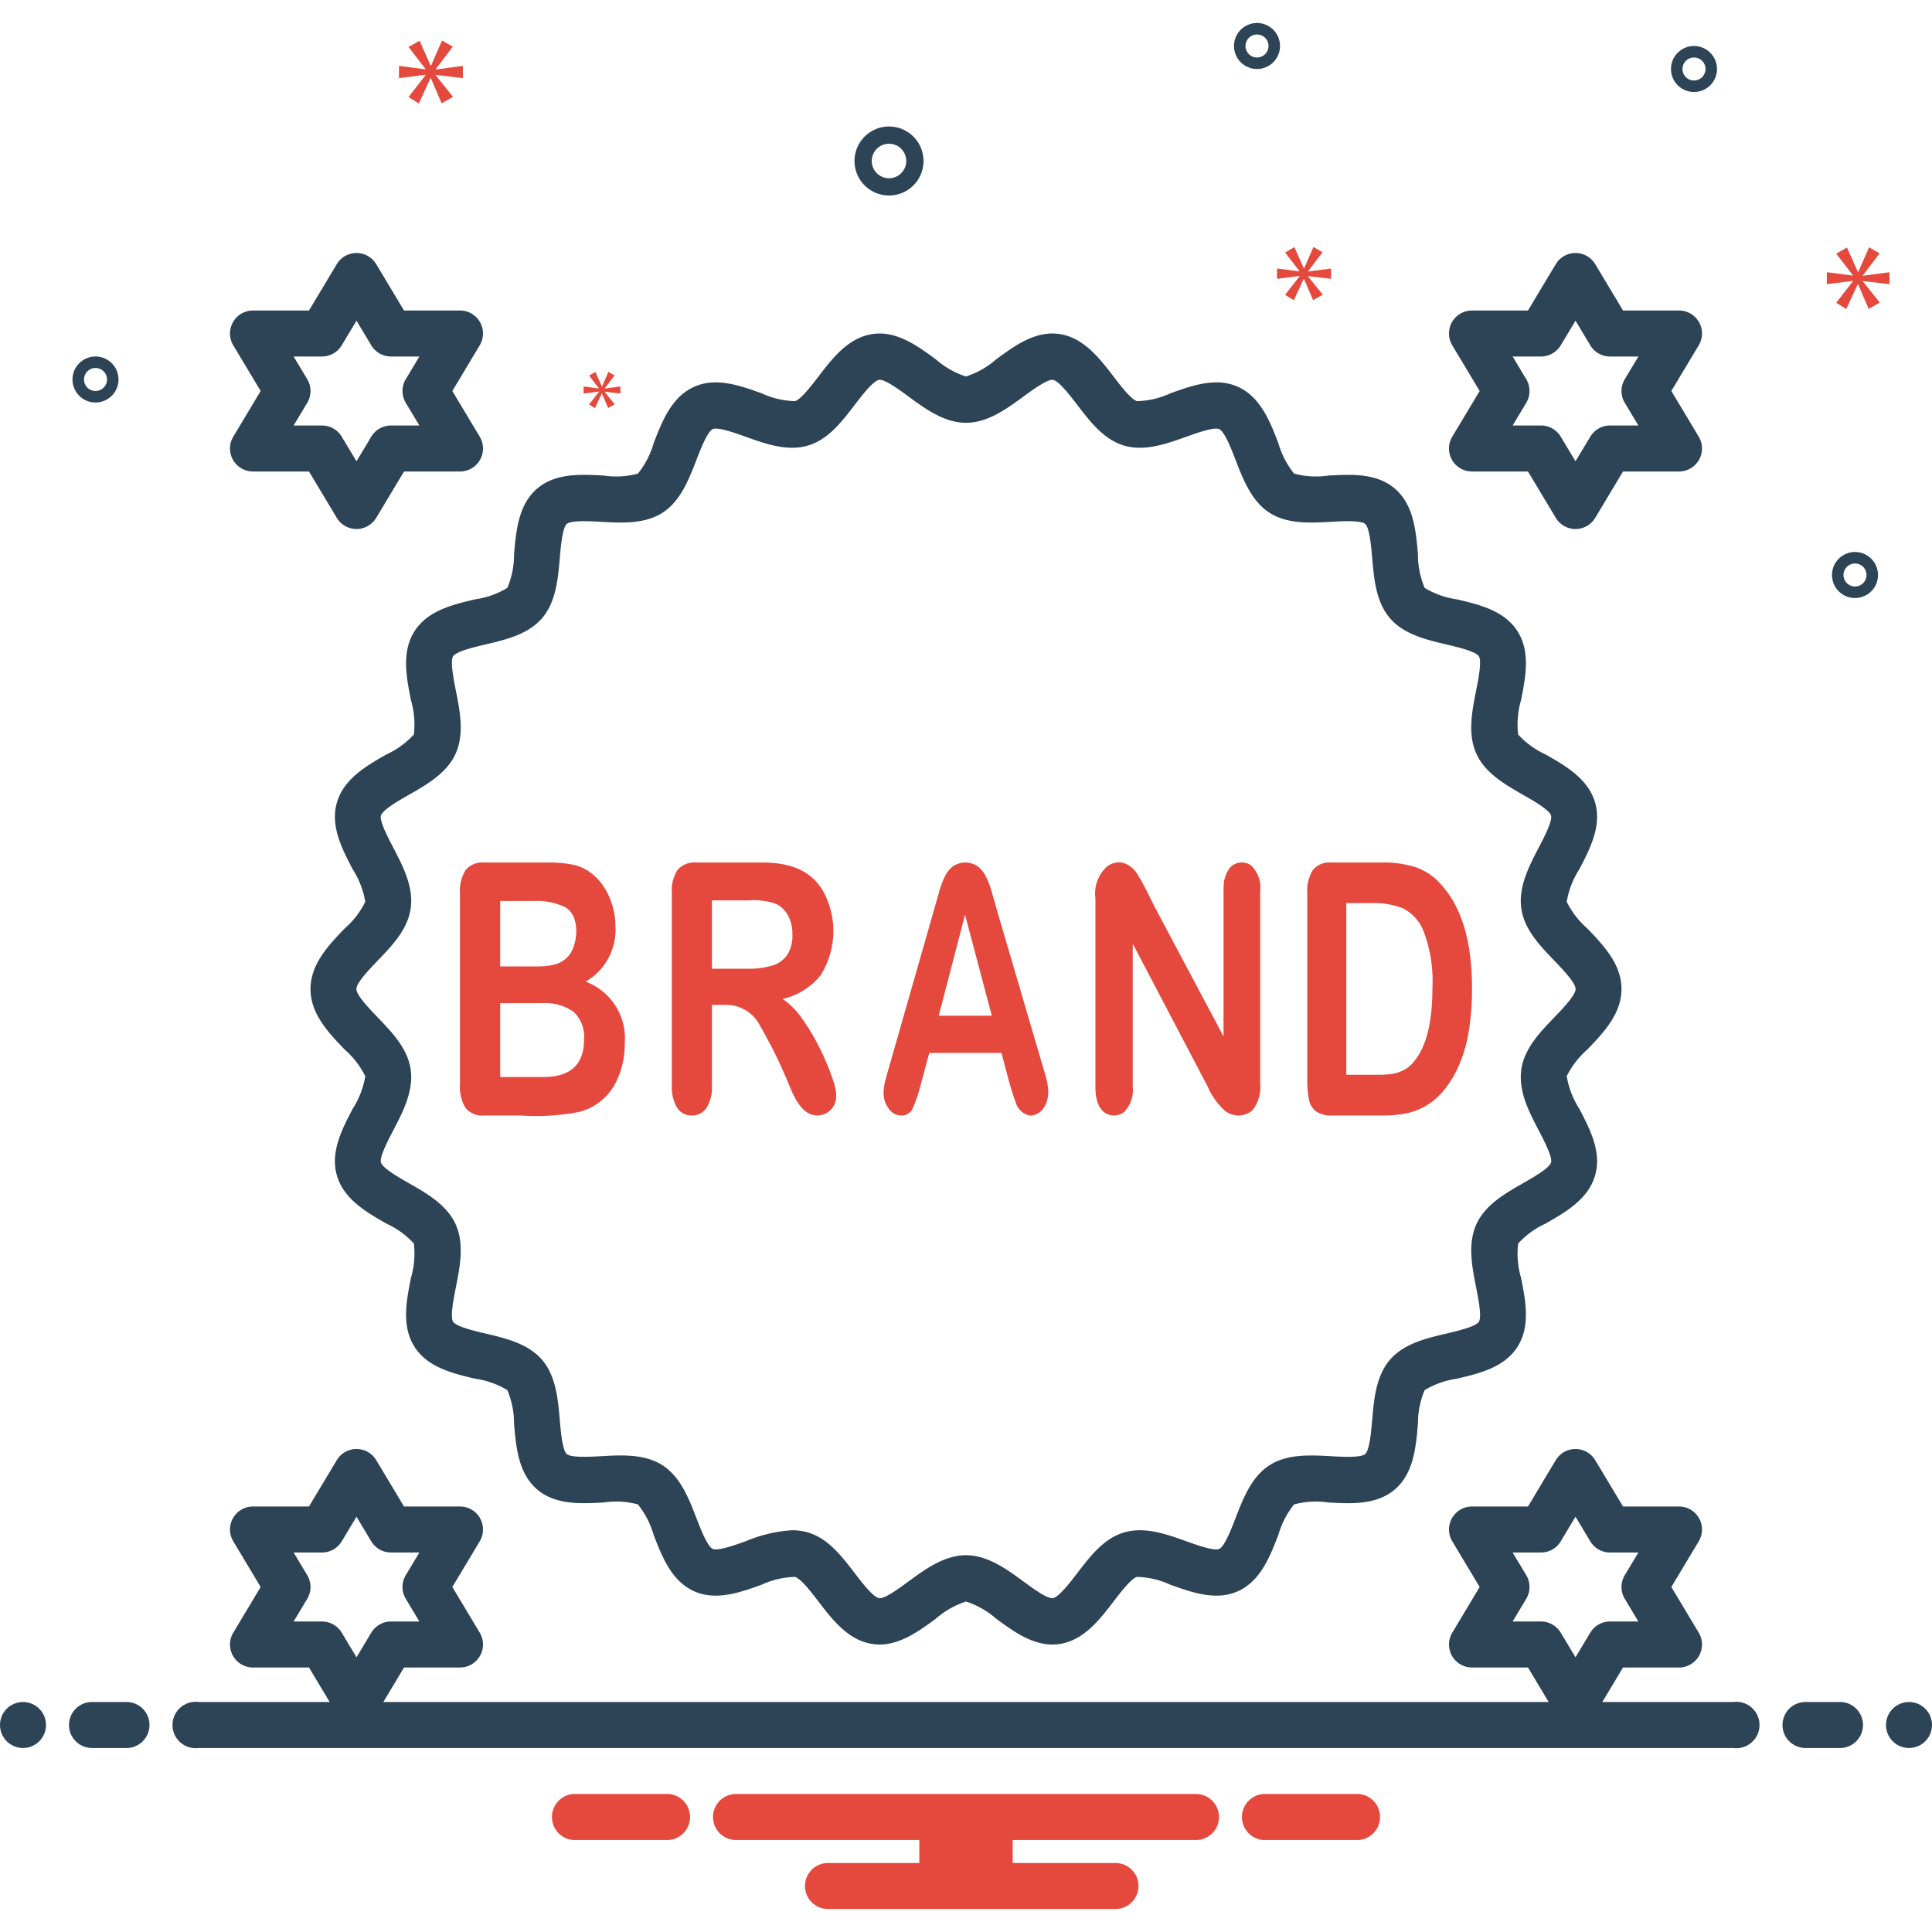 <?xml version="1.0" encoding="UTF-8"?>
<svg xmlns="http://www.w3.org/2000/svg" xmlns:xlink="http://www.w3.org/1999/xlink" xmlns:svgjs="http://svgjs.dev/svgjs" id="Layer_1" viewBox="0 0 168 168" data-name="Layer 1" width="300" height="300" version="1.1">
  <g width="100%" height="100%" transform="matrix(1,0,0,1,0,0)">
    <path d="m50.927 85.355a5.205 5.205 0 0 0 2.587-4.832c0-2.239-1.299-4.817-3.67-5.327a10.279 10.279 0 0 0 -2.141-.195h-5.587a1.93 1.93 0 0 0 -1.617.638 3.429 3.429 0 0 0 -.5 2.093v16.538a3.503 3.503 0 0 0 .488 2.078 1.903 1.903 0 0 0 1.629.653h3.22a19.366 19.366 0 0 0 5.105-.333 4.922 4.922 0 0 0 3.143-2.615 7.314 7.314 0 0 0 .741-3.324 5.264 5.264 0 0 0 -3.399-5.372zm-7.433-7.008h2.835a5.732 5.732 0 0 1 2.834.548c1.214.715 1.109 2.766.532 3.844-.607 1.133-1.832 1.296-3.002 1.296h-3.199zm3.752 15.307h-3.752v-6.423h3.634a4.256 4.256 0 0 1 2.74.75 2.945 2.945 0 0 1 .917 2.416q0 3.257-3.54 3.256z" fill="#e5493e" fill-opacity="1" data-original-color="#0bceb2ff" stroke="none" stroke-opacity="1"></path>
    <path d="m71.341 91.268a18.95 18.95 0 0 0 -1.509-2.575 6.932 6.932 0 0 0 -1.773-1.83 5.901 5.901 0 0 0 3.294-2.051 7.216 7.216 0 0 0 .344-7.092c-1.112-2.17-3.202-2.72-5.469-2.72h-5.671a1.962 1.962 0 0 0 -1.632.634 3.307 3.307 0 0 0 -.505 2.051v16.644a3.569 3.569 0 0 0 .458 1.992 1.469 1.469 0 0 0 1.292.679 1.494 1.494 0 0 0 1.256-.649 3.409 3.409 0 0 0 .481-2.021v-6.95h1.221a3.291 3.291 0 0 1 2.984 1.858 40.148 40.148 0 0 1 2.118 4.194c.498 1.085 1.001 2.852 2.161 3.419a1.639 1.639 0 0 0 1.806-.308c.821-.791.492-1.875.177-2.811a21.178 21.178 0 0 0 -1.033-2.464zm-4.198-7.304a7.045 7.045 0 0 1 -2.114.273h-3.123v-5.946h3.217a5.877 5.877 0 0 1 2.407.325 2.387 2.387 0 0 1 1.01 1.026 3.334 3.334 0 0 1 .364 1.586 3.148 3.148 0 0 1 -.452 1.808 2.421 2.421 0 0 1 -1.309.93z" fill="#e5493e" fill-opacity="1" data-original-color="#0bceb2ff" stroke="none" stroke-opacity="1"></path>
    <path d="m86.654 79.02q-.284-1.03-.469-1.647a7.157 7.157 0 0 0 -.453-1.154 2.528 2.528 0 0 0 -.706-.878 1.896 1.896 0 0 0 -2.17 0 2.495 2.495 0 0 0 -.706.893 8.543 8.543 0 0 0 -.506 1.386q-.237.834-.406 1.429l-3.95 13.815q-.242.827-.348 1.292a4.062 4.062 0 0 0 -.105.9 2.17 2.17 0 0 0 .453 1.35 1.3 1.3 0 0 0 1.043.595 1.053 1.053 0 0 0 1.001-.559 11.421 11.421 0 0 0 .737-2.155l.737-2.728h6.278c.394 1.427.722 2.918 1.241 4.302a1.603 1.603 0 0 0 1.228 1.143 1.445 1.445 0 0 0 1.254-.751c.669-1.068.213-2.399-.121-3.504zm-5.024 9.302 2.286-8.78 2.328 8.78z" fill="#e5493e" fill-opacity="1" data-original-color="#0bceb2ff" stroke="none" stroke-opacity="1"></path>
    <path d="m107.97 74.999a1.375 1.375 0 0 0 -1.025.459 2.753 2.753 0 0 0 -.541 1.652c-.007.119-.011.238-.011.357v12.654q-1.109-2.085-2.217-4.17-1.786-3.36-3.573-6.72c-.554-1.041-1.045-2.174-1.671-3.167a2.178 2.178 0 0 0 -1.333-1.051 1.718 1.718 0 0 0 -1.306.312 3.154 3.154 0 0 0 -1.039 2.794v16.413c0 .88.193 2.063 1.154 2.39a1.449 1.449 0 0 0 1.347-.236 2.699 2.699 0 0 0 .745-2.155v-12.466l6.503 12.393a6.129 6.129 0 0 0 1.51 2.128 1.893 1.893 0 0 0 2.378-.02 3.242 3.242 0 0 0 .689-2.369v-16.732a2.636 2.636 0 0 0 -.794-2.215 1.381 1.381 0 0 0 -.817-.253z" fill="#e5493e" fill-opacity="1" data-original-color="#0bceb2ff" stroke="none" stroke-opacity="1"></path>
    <path d="m125.382 76.996a5.201 5.201 0 0 0 -2.241-1.576 9.235 9.235 0 0 0 -2.961-.42h-4.425a1.871 1.871 0 0 0 -1.589.645 3.479 3.479 0 0 0 -.492 2.086v16.132a8.554 8.554 0 0 0 .143 1.733 1.721 1.721 0 0 0 .612 1.035 2.232 2.232 0 0 0 1.395.368h4.425a10.047 10.047 0 0 0 2.075-.195 5.562 5.562 0 0 0 1.721-.675 5.964 5.964 0 0 0 1.475-1.276 9.243 9.243 0 0 0 1.406-2.349 12.978 12.978 0 0 0 .812-2.949 22.876 22.876 0 0 0 .263-3.617q0-6.003-2.618-8.944zm-2.527 15.427a2.656 2.656 0 0 1 -.892.675 3.337 3.337 0 0 1 -.995.3 11.323 11.323 0 0 1 -1.326.06h-2.572v-14.932h2.241a7.092 7.092 0 0 1 2.652.443 3.751 3.751 0 0 1 1.846 2.063 12.161 12.161 0 0 1 .749 4.877q-0 4.622-1.704 6.513z" fill="#e5493e" fill-opacity="1" data-original-color="#0bceb2ff" stroke="none" stroke-opacity="1"></path>
    <g fill="#2d4356">
      <path d="m145.333 34 2.382-3.971a2 2 0 0 0 -1.715-3.029h-4.868l-2.417-4.029a2 2 0 0 0 -3.43 0l-2.417 4.029h-4.868a2 2 0 0 0 -1.715 3.029l2.382 3.971-2.382 3.971a2 2 0 0 0 1.715 3.029h4.868l2.417 4.029a2 2 0 0 0 3.43 0l2.417-4.029h4.868a2 2 0 0 0 1.715-3.029zm-4.047 1.029 1.183 1.971h-2.468a1.999 1.999 0 0 0 -1.715.971l-1.285 2.142-1.285-2.142a1.999 1.999 0 0 0 -1.715-.971h-2.468l1.183-1.971a1.998 1.998 0 0 0 0-2.058l-1.183-1.971h2.468a1.999 1.999 0 0 0 1.715-.971l1.285-2.142 1.285 2.142a1.999 1.999 0 0 0 1.715.971h2.468l-1.183 1.971a1.998 1.998 0 0 0 0 2.058z" fill="#2d4356" fill-opacity="1" data-original-color="#2d4356ff" stroke="none" stroke-opacity="1"></path>
      <path d="m20.26 39.985a2 2 0 0 0 1.74 1.015h4.868l2.417 4.029a2 2 0 0 0 3.43 0l2.417-4.029h4.868a2 2 0 0 0 1.715-3.029l-2.382-3.971 2.382-3.971a2 2 0 0 0 -1.715-3.029h-4.868l-2.417-4.029a2 2 0 0 0 -3.43 0l-2.417 4.029h-4.868a2 2 0 0 0 -1.715 3.029l2.382 3.971-2.382 3.971a1.999 1.999 0 0 0 -.025 2.014zm6.455-7.014-1.183-1.971h2.468a1.999 1.999 0 0 0 1.715-.971l1.285-2.142 1.285 2.142a1.999 1.999 0 0 0 1.715.971h2.468l-1.183 1.971a1.998 1.998 0 0 0 0 2.058l1.183 1.971h-2.468a1.999 1.999 0 0 0 -1.715.971l-1.285 2.142-1.285-2.142a1.999 1.999 0 0 0 -1.715-.971h-2.468l1.183-1.971a1.998 1.998 0 0 0 -0-2.058z" fill="#2d4356" fill-opacity="1" data-original-color="#2d4356ff" stroke="none" stroke-opacity="1"></path>
      <path d="m131.955 117.113c1.144-1.794.703-4.016.314-5.976a7.558 7.558 0 0 1 -.257-3.005 7.429 7.429 0 0 1 2.387-1.734c1.736-.992 3.704-2.115 4.305-4.185.592-2.037-.451-4.034-1.372-5.798a7.535 7.535 0 0 1 -1.095-2.832 7.479 7.479 0 0 1 1.791-2.318c1.393-1.451 2.971-3.095 2.971-5.264s-1.579-3.814-2.972-5.265a7.488 7.488 0 0 1 -1.79-2.318 7.539 7.539 0 0 1 1.095-2.832c.92-1.763 1.963-3.761 1.372-5.797-.601-2.07-2.569-3.194-4.305-4.185a7.429 7.429 0 0 1 -2.387-1.734 7.555 7.555 0 0 1 .257-3.004c.389-1.96.83-4.183-.314-5.977-1.151-1.803-3.344-2.319-5.28-2.774a7.375 7.375 0 0 1 -2.794-.995 7.547 7.547 0 0 1 -.583-2.94c-.172-1.996-.367-4.258-1.969-5.661-1.599-1.4-3.842-1.276-5.824-1.165a7.345 7.345 0 0 1 -2.973-.168 7.52 7.52 0 0 1 -1.367-2.642c-.723-1.873-1.542-3.995-3.479-4.89-1.918-.886-4.031-.128-5.895.54a7.321 7.321 0 0 1 -2.92.687c-.518-.153-1.393-1.294-2.031-2.128-1.223-1.595-2.609-3.403-4.731-3.709-2.074-.302-3.878 1.024-5.471 2.19a7.392 7.392 0 0 1 -2.638 1.503 7.396 7.396 0 0 1 -2.638-1.502c-1.593-1.166-3.398-2.49-5.471-2.19-2.123.305-3.508 2.114-4.731 3.709-.639.833-1.513 1.974-2.031 2.128a7.39 7.39 0 0 1 -2.92-.688c-1.864-.667-3.975-1.426-5.894-.54-1.937.895-2.756 3.017-3.479 4.89a7.528 7.528 0 0 1 -1.366 2.642 7.338 7.338 0 0 1 -2.974.168c-1.981-.11-4.224-.235-5.823 1.165-1.603 1.403-1.798 3.665-1.97 5.661a7.546 7.546 0 0 1 -.583 2.94 7.376 7.376 0 0 1 -2.794.995c-1.936.455-4.13.971-5.281 2.774-1.144 1.794-.703 4.016-.314 5.976a7.559 7.559 0 0 1 .257 3.005 7.429 7.429 0 0 1 -2.387 1.734c-1.736.992-3.704 2.115-4.305 4.185-.592 2.037.451 4.034 1.372 5.798a7.534 7.534 0 0 1 1.095 2.832 7.479 7.479 0 0 1 -1.791 2.318c-1.393 1.451-2.971 3.095-2.971 5.265s1.579 3.814 2.972 5.265a7.488 7.488 0 0 1 1.79 2.318 7.539 7.539 0 0 1 -1.095 2.832c-.92 1.763-1.963 3.761-1.372 5.797.601 2.07 2.569 3.194 4.305 4.185a7.428 7.428 0 0 1 2.387 1.734 7.555 7.555 0 0 1 -.257 3.004c-.389 1.96-.83 4.183.314 5.977 1.151 1.803 3.344 2.319 5.28 2.774a7.376 7.376 0 0 1 2.794.995 7.546 7.546 0 0 1 .583 2.94c.172 1.996.367 4.258 1.969 5.661 1.6 1.4 3.843 1.275 5.824 1.165a7.345 7.345 0 0 1 2.973.168 7.521 7.521 0 0 1 1.367 2.642c.723 1.873 1.542 3.995 3.479 4.89 1.918.886 4.031.128 5.895-.54a7.394 7.394 0 0 1 2.92-.687c.518.153 1.393 1.294 2.031 2.128 1.223 1.596 2.609 3.403 4.731 3.709 2.068.299 3.878-1.024 5.471-2.19a7.392 7.392 0 0 1 2.638-1.503 7.396 7.396 0 0 1 2.638 1.503c1.438 1.053 3.049 2.233 4.874 2.233a4.183 4.183 0 0 0 .597-.043c2.123-.305 3.508-2.114 4.731-3.709.639-.833 1.513-1.974 2.031-2.128a7.406 7.406 0 0 1 2.92.688c1.864.667 3.975 1.426 5.894.54 1.937-.895 2.756-3.017 3.479-4.89a7.529 7.529 0 0 1 1.366-2.642 7.357 7.357 0 0 1 2.974-.168c1.981.111 4.224.236 5.823-1.165 1.603-1.403 1.798-3.665 1.97-5.661a7.546 7.546 0 0 1 .583-2.94 7.376 7.376 0 0 1 2.794-.994c1.936-.455 4.13-.971 5.281-2.774zm-11.09 1.129c-1.215 1.414-1.39 3.441-1.544 5.231-.085.985-.227 2.633-.609 2.967-.378.331-2.011.241-2.988.185-1.778-.099-3.793-.211-5.355.803-1.551 1.008-2.281 2.899-2.925 4.568-.357.925-.955 2.473-1.42 2.688-.449.21-1.981-.344-2.898-.672-1.682-.603-3.587-1.286-5.378-.757-1.76.521-2.932 2.05-4.065 3.529-.645.841-1.618 2.111-2.138 2.186-.486.072-1.782-.891-2.564-1.463-1.454-1.064-3.101-2.27-4.982-2.27s-3.528 1.206-4.982 2.27c-.782.573-2.09 1.54-2.564 1.463-.519-.075-1.492-1.345-2.137-2.186-1.133-1.479-2.305-3.008-4.066-3.529a4.81 4.81 0 0 0 -1.37-.19 12.288 12.288 0 0 0 -4.008.947c-.918.329-2.455.88-2.899.672-.466-.215-1.064-1.763-1.42-2.688-.644-1.668-1.374-3.559-2.925-4.568-1.562-1.015-3.575-.904-5.354-.803-.976.054-2.61.144-2.988-.186-.382-.334-.524-1.982-.609-2.967-.154-1.789-.329-3.817-1.544-5.23-1.212-1.411-3.174-1.872-4.904-2.279-.956-.225-2.555-.601-2.829-1.032-.269-.421.052-2.038.244-3.003.35-1.764.748-3.764-.026-5.472-.765-1.688-2.511-2.685-4.052-3.565-.914-.522-2.295-1.31-2.441-1.812-.136-.469.62-1.919 1.072-2.786.834-1.598 1.779-3.409 1.515-5.279-.258-1.828-1.589-3.214-2.876-4.553-.735-.766-1.846-1.923-1.846-2.461s1.111-1.695 1.846-2.46c1.287-1.34 2.618-2.726 2.876-4.554.264-1.87-.681-3.681-1.515-5.279-.452-.866-1.209-2.316-1.072-2.786.145-.502 1.526-1.29 2.44-1.812 1.541-.879 3.287-1.877 4.052-3.565.774-1.708.377-3.707.027-5.472-.192-.965-.513-2.582-.244-3.003.275-.431 1.874-.808 2.83-1.032 1.73-.407 3.691-.868 4.903-2.278 1.215-1.414 1.39-3.441 1.544-5.231.085-.985.227-2.633.609-2.967.379-.331 2.012-.24 2.988-.185 1.778.1 3.793.211 5.355-.803 1.551-1.008 2.281-2.899 2.925-4.568.357-.925.955-2.473 1.42-2.688.45-.208 1.981.344 2.898.672 1.683.603 3.589 1.285 5.378.757 1.76-.521 2.932-2.05 4.065-3.529.645-.841 1.618-2.111 2.138-2.186.492-.073 1.783.891 2.564 1.463 1.453 1.064 3.101 2.27 4.982 2.27s3.528-1.206 4.982-2.27c.783-.572 2.094-1.53 2.564-1.463.519.075 1.492 1.345 2.137 2.186 1.133 1.479 2.305 3.008 4.066 3.529 1.79.528 3.696-.155 5.378-.757.917-.329 2.455-.881 2.899-.672.466.215 1.064 1.763 1.42 2.688.644 1.668 1.374 3.559 2.925 4.568 1.561 1.015 3.575.902 5.354.803.974-.056 2.61-.146 2.988.186.382.334.524 1.982.609 2.967.154 1.789.329 3.817 1.544 5.23 1.212 1.411 3.174 1.872 4.904 2.279.956.225 2.555.601 2.829 1.032.269.421-.052 2.038-.244 3.003-.35 1.764-.748 3.764.026 5.472.765 1.688 2.511 2.685 4.052 3.565.914.522 2.295 1.31 2.441 1.812.136.469-.62 1.919-1.072 2.786-.834 1.598-1.779 3.409-1.515 5.279.258 1.828 1.589 3.214 2.876 4.553.735.766 1.846 1.923 1.846 2.461s-1.111 1.695-1.846 2.46c-1.287 1.34-2.618 2.726-2.876 4.554-.264 1.87.681 3.681 1.515 5.279.452.866 1.209 2.316 1.072 2.786-.145.502-1.526 1.29-2.44 1.812-1.541.879-3.287 1.877-4.052 3.565-.774 1.708-.377 3.707-.027 5.472.192.965.513 2.582.244 3.003-.275.431-1.874.808-2.83 1.032-1.73.407-3.691.868-4.903 2.278z" fill="#2d4356" fill-opacity="1" data-original-color="#2d4356ff" stroke="none" stroke-opacity="1"></path>
      <path d="m77.305 17a3 3 0 1 0 -3-3 3.003 3.003 0 0 0 3 3zm0-4.5a1.5 1.5 0 1 1 -1.5 1.5 1.501 1.501 0 0 1 1.5-1.5z" fill="#2d4356" fill-opacity="1" data-original-color="#2d4356ff" stroke="none" stroke-opacity="1"></path>
      <path d="m161.305 48a2 2 0 1 0 2 2 2.002 2.002 0 0 0 -2-2zm0 3a1 1 0 1 1 1-1 1.001 1.001 0 0 1 -1 1z" fill="#2d4356" fill-opacity="1" data-original-color="#2d4356ff" stroke="none" stroke-opacity="1"></path>
      <path d="m109.305 2a2 2 0 1 0 2 2 2.002 2.002 0 0 0 -2-2zm0 3a1 1 0 1 1 1-1 1.001 1.001 0 0 1 -1 1z" fill="#2d4356" fill-opacity="1" data-original-color="#2d4356ff" stroke="none" stroke-opacity="1"></path>
      <path d="m147.305 4a2 2 0 1 0 2 2 2.002 2.002 0 0 0 -2-2zm0 3a1 1 0 1 1 1-1 1.001 1.001 0 0 1 -1 1z" fill="#2d4356" fill-opacity="1" data-original-color="#2d4356ff" stroke="none" stroke-opacity="1"></path>
      <path d="m10.305 33a2 2 0 1 0 -2 2 2.002 2.002 0 0 0 2-2zm-3 0a1 1 0 1 1 1 1 1.001 1.001 0 0 1 -1-1z" fill="#2d4356" fill-opacity="1" data-original-color="#2d4356ff" stroke="none" stroke-opacity="1"></path>
    </g>
    <path d="m37.888 6.011 1.487-1.955-.939-.532-.955 2.19h-.031l-.97-2.175-.955.548 1.471 1.909v.031l-2.301-.297v1.064l2.316-.297v.031l-1.486 1.908.891.564 1.018-2.206h.031l.939 2.19.986-.563-1.502-1.878v-.031l2.362.282v-1.064l-2.362.312z" fill="#e5493e" fill-opacity="1" data-original-color="#0bceb2ff" stroke="none" stroke-opacity="1"></path>
    <path d="m52.081 34.067-.856 1.099.514.324.586-1.27h.017l.541 1.261.568-.324-.865-1.082v-.018l1.36.163v-.613l-1.36.18v-.018l.856-1.126-.54-.306-.55 1.261h-.018l-.559-1.253-.55.316.847 1.099v.018l-1.325-.171v.613l1.334-.171z" fill="#e5493e" fill-opacity="1" data-original-color="#0bceb2ff" stroke="none" stroke-opacity="1"></path>
    <path d="m164.305 24.713v-1.043l-2.317.307v-.031l1.458-1.918-.921-.522-.936 2.148h-.031l-.951-2.133-.937.538 1.443 1.872v.031l-2.257-.292v1.043l2.272-.291v.031l-1.458 1.872.875.553.998-2.165h.03l.921 2.149.967-.552-1.473-1.842v-.031z" fill="#e5493e" fill-opacity="1" data-original-color="#0bceb2ff" stroke="none" stroke-opacity="1"></path>
    <path d="m113.748 23.586 1.258-1.655-.795-.45-.807 1.853h-.027l-.82-1.84-.809.464 1.245 1.615v.026l-1.946-.251v.9l1.959-.252v.027l-1.258 1.615.755.477.861-1.867h.026l.795 1.853.834-.476-1.271-1.589v-.027l1.998.239v-.9l-1.998.264z" fill="#e5493e" fill-opacity="1" data-original-color="#0bceb2ff" stroke="none" stroke-opacity="1"></path>
    <circle cx="2" cy="150" fill="#2d4356" r="2" fill-opacity="1" data-original-color="#2d4356ff" stroke="none" stroke-opacity="1"></circle>
    <path d="m11 148h-3a2 2 0 0 0 0 4h3a2 2 0 0 0 0-4z" fill="#2d4356" fill-opacity="1" data-original-color="#2d4356ff" stroke="none" stroke-opacity="1"></path>
    <path d="m160 148h-3a2 2 0 0 0 0 4h3a2 2 0 0 0 0-4z" fill="#2d4356" fill-opacity="1" data-original-color="#2d4356ff" stroke="none" stroke-opacity="1"></path>
    <circle cx="166" cy="150" fill="#2d4356" r="2" fill-opacity="1" data-original-color="#2d4356ff" stroke="none" stroke-opacity="1"></circle>
    <path d="m118.154 156h-8.308a2.006 2.006 0 0 0 0 4h8.308a2.006 2.006 0 0 0 0-4z" fill="#e5493e" fill-opacity="1" data-original-color="#0bceb2ff" stroke="none" stroke-opacity="1"></path>
    <path d="m58.154 156h-8.308a2.006 2.006 0 0 0 0 4h8.308a2.006 2.006 0 0 0 0-4z" fill="#e5493e" fill-opacity="1" data-original-color="#0bceb2ff" stroke="none" stroke-opacity="1"></path>
    <path d="m104 156h-40a2 2 0 0 0 0 4h15.94v2h-7.94a2 2 0 0 0 0 4h25a2 2 0 0 0 0-4h-8.94v-2h15.94a2 2 0 0 0 0-4z" fill="#e5493e" fill-opacity="1" data-original-color="#0bceb2ff" stroke="none" stroke-opacity="1"></path>
    <path d="m150.721 148h-11.389l1.8-3h4.868a2 2 0 0 0 1.715-3.029l-2.382-3.971 2.382-3.971a2 2 0 0 0 -1.715-3.029h-4.868l-2.417-4.029a2 2 0 0 0 -3.43 0l-2.417 4.029h-4.868a2 2 0 0 0 -1.715 3.029l2.382 3.971-2.382 3.971a2 2 0 0 0 1.715 3.029h4.868l1.8 3h-101.336l1.8-3h4.868a2 2 0 0 0 1.715-3.029l-2.382-3.971 2.382-3.971a2 2 0 0 0 -1.715-3.029h-4.868l-2.417-4.029a2 2 0 0 0 -3.43 0l-2.417 4.029h-4.868a2 2 0 0 0 -1.715 3.029l2.382 3.971-2.382 3.971a2 2 0 0 0 1.715 3.029h4.868l1.8 3h-11.389a2.017 2.017 0 1 0 0 4h133.443a2.017 2.017 0 1 0 0-4zm-19.189-7 1.183-1.971a1.998 1.998 0 0 0 0-2.058l-1.183-1.971h2.468a1.999 1.999 0 0 0 1.715-.971l1.285-2.142 1.285 2.142a1.999 1.999 0 0 0 1.715.971h2.468l-1.183 1.971a1.998 1.998 0 0 0 0 2.058l1.183 1.971h-2.468a1.999 1.999 0 0 0 -1.715.971l-1.285 2.142-1.285-2.142a1.999 1.999 0 0 0 -1.715-.971zm-106 0 1.183-1.971a1.998 1.998 0 0 0 0-2.058l-1.183-1.971h2.468a1.999 1.999 0 0 0 1.715-.971l1.285-2.142 1.285 2.142a1.999 1.999 0 0 0 1.715.971h2.468l-1.183 1.971a1.998 1.998 0 0 0 0 2.058l1.183 1.971h-2.468a1.999 1.999 0 0 0 -1.715.971l-1.285 2.142-1.285-2.142a1.999 1.999 0 0 0 -1.715-.971z" fill="#2d4356" fill-opacity="1" data-original-color="#2d4356ff" stroke="none" stroke-opacity="1"></path>
  </g>
</svg>
